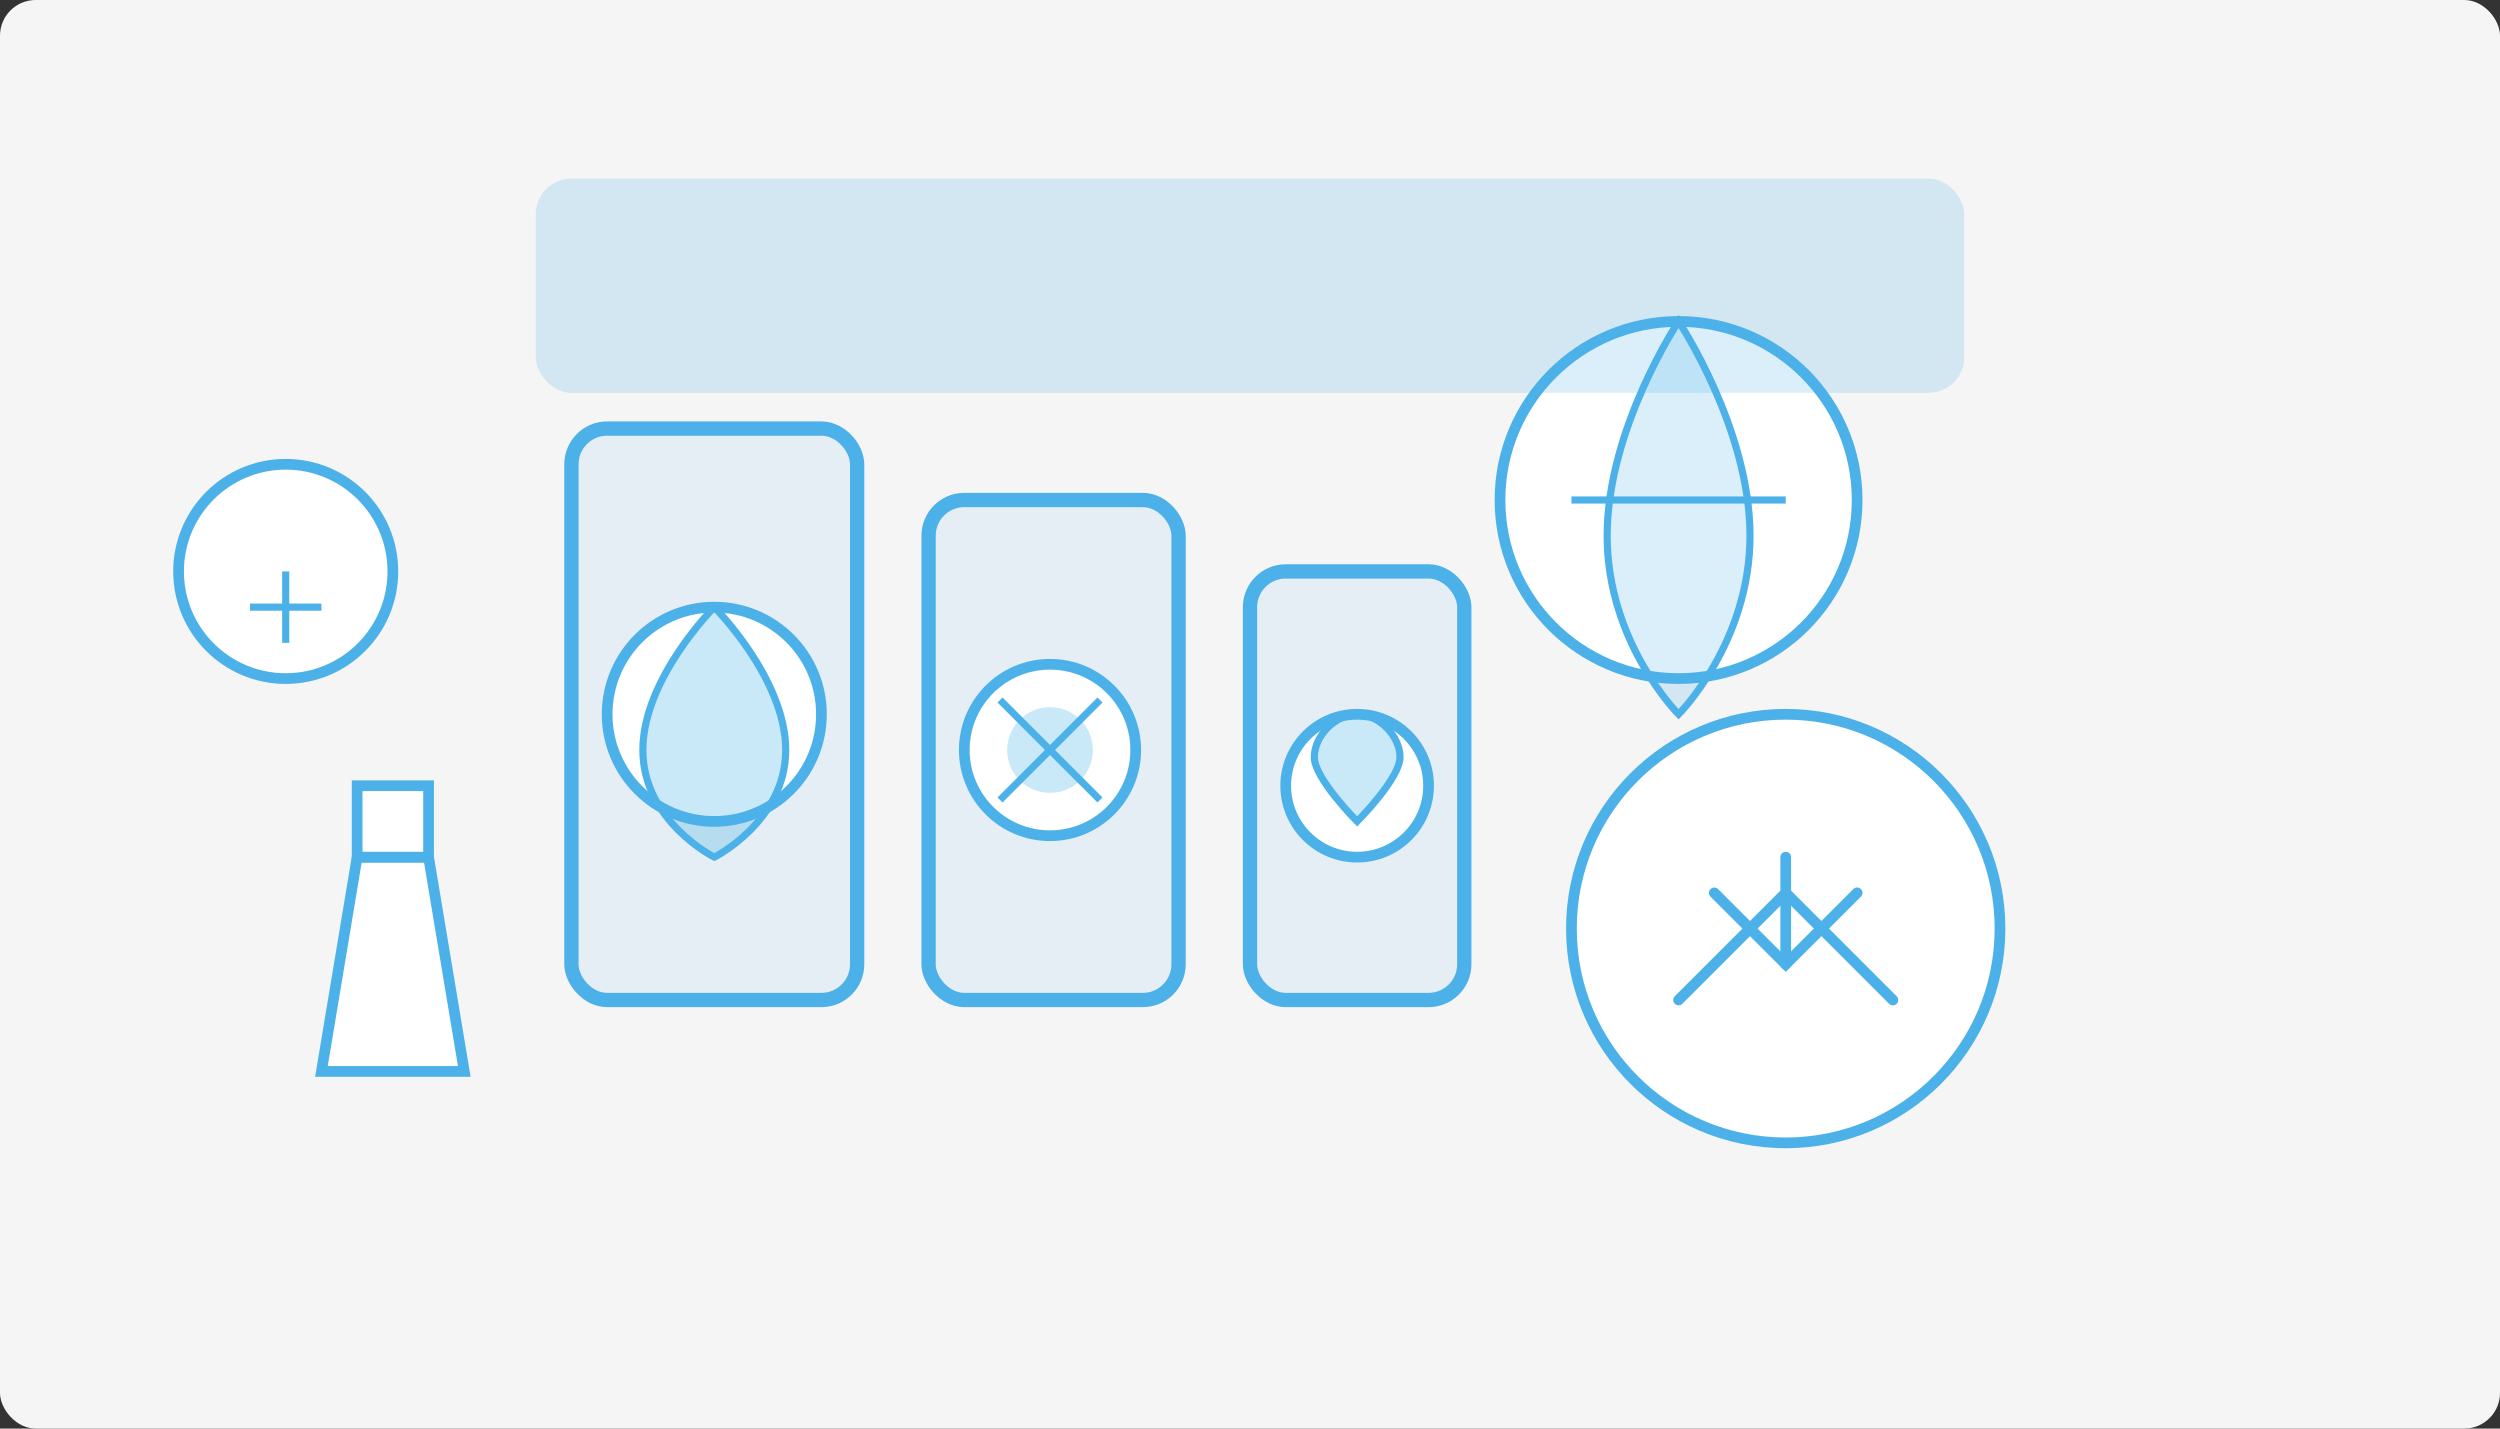 <svg width="350" height="200" viewBox="0 0 350 200" fill="none" xmlns="http://www.w3.org/2000/svg">
  <rect x="0" y="0" width="350" height="200" fill="#333333" stroke="none"/>
  <rect width="350" height="200" rx="5" fill="#F5F5F5"/>
  
  <!-- Cleaning products outline -->
  <rect x="80" y="60" width="40" height="80" rx="5" fill="#4CB1E8" fill-opacity="0.1" stroke="#4CB1E8" stroke-width="2"/>
  <rect x="130" y="70" width="35" height="70" rx="5" fill="#4CB1E8" fill-opacity="0.1" stroke="#4CB1E8" stroke-width="2"/>
  <rect x="175" y="80" width="30" height="60" rx="5" fill="#4CB1E8" fill-opacity="0.1" stroke="#4CB1E8" stroke-width="2"/>
  
  <!-- Eco symbols -->
  <circle cx="100" cy="100" r="15" fill="white" stroke="#4CB1E8" stroke-width="1.5"/>
  <path d="M100 85C100 85 90 95 90 105C90 115 100 120 100 120C100 120 110 115 110 105C110 95 100 85 100 85Z" fill="#4CB1E8" fill-opacity="0.3" stroke="#4CB1E8" stroke-width="1"/>
  
  <circle cx="147" cy="105" r="12" fill="white" stroke="#4CB1E8" stroke-width="1.5"/>
  <circle cx="147" cy="105" r="6" fill="#4CB1E8" fill-opacity="0.3"/>
  <path d="M140 98L154 112M140 112L154 98" stroke="#4CB1E8" stroke-width="1"/>
  
  <circle cx="190" cy="110" r="10" fill="white" stroke="#4CB1E8" stroke-width="1.5"/>
  <path d="M190 100C187 100 184 103 184 106C184 109 190 115 190 115C190 115 196 109 196 106C196 103 193 100 190 100Z" fill="#4CB1E8" fill-opacity="0.3" stroke="#4CB1E8" stroke-width="1"/>
  
  <!-- Natural ingredients -->
  <circle cx="235" cy="70" r="25" fill="white" stroke="#4CB1E8" stroke-width="1.5"/>
  <path d="M235 45C235 45 225 60 225 75C225 90 235 100 235 100C235 100 245 90 245 75C245 60 235 45 235 45Z" fill="#4CB1E8" fill-opacity="0.2" stroke="#4CB1E8" stroke-width="1"/>
  <path d="M220 70H250" stroke="#4CB1E8" stroke-width="1"/>
  
  <!-- Recycling symbol -->
  <circle cx="250" cy="130" r="30" fill="white" stroke="#4CB1E8" stroke-width="1.5"/>
  <path d="M240 125L250 135L260 125" stroke="#4CB1E8" stroke-width="1.5" stroke-linecap="round"/>
  <path d="M250 120V135" stroke="#4CB1E8" stroke-width="1.5" stroke-linecap="round"/>
  <path d="M235 140L250 125L265 140" stroke="#4CB1E8" stroke-width="1.5" stroke-linecap="round"/>
  
  <!-- Vinegar and baking soda -->
  <path d="M50 120L60 120L65 150H45L50 120Z" fill="white" stroke="#4CB1E8" stroke-width="1.5"/>
  <rect x="50" y="110" width="10" height="10" fill="white" stroke="#4CB1E8" stroke-width="1.5"/>
  
  <circle cx="40" cy="80" r="15" fill="white" stroke="#4CB1E8" stroke-width="1.5"/>
  <path d="M35 85H45" stroke="#4CB1E8" stroke-width="1"/>
  <path d="M40 80V90" stroke="#4CB1E8" stroke-width="1"/>
  
  <!-- Title banner -->
  <rect x="75" y="25" width="200" height="30" rx="5" fill="#4CB1E8" fill-opacity="0.2"/>
</svg>

